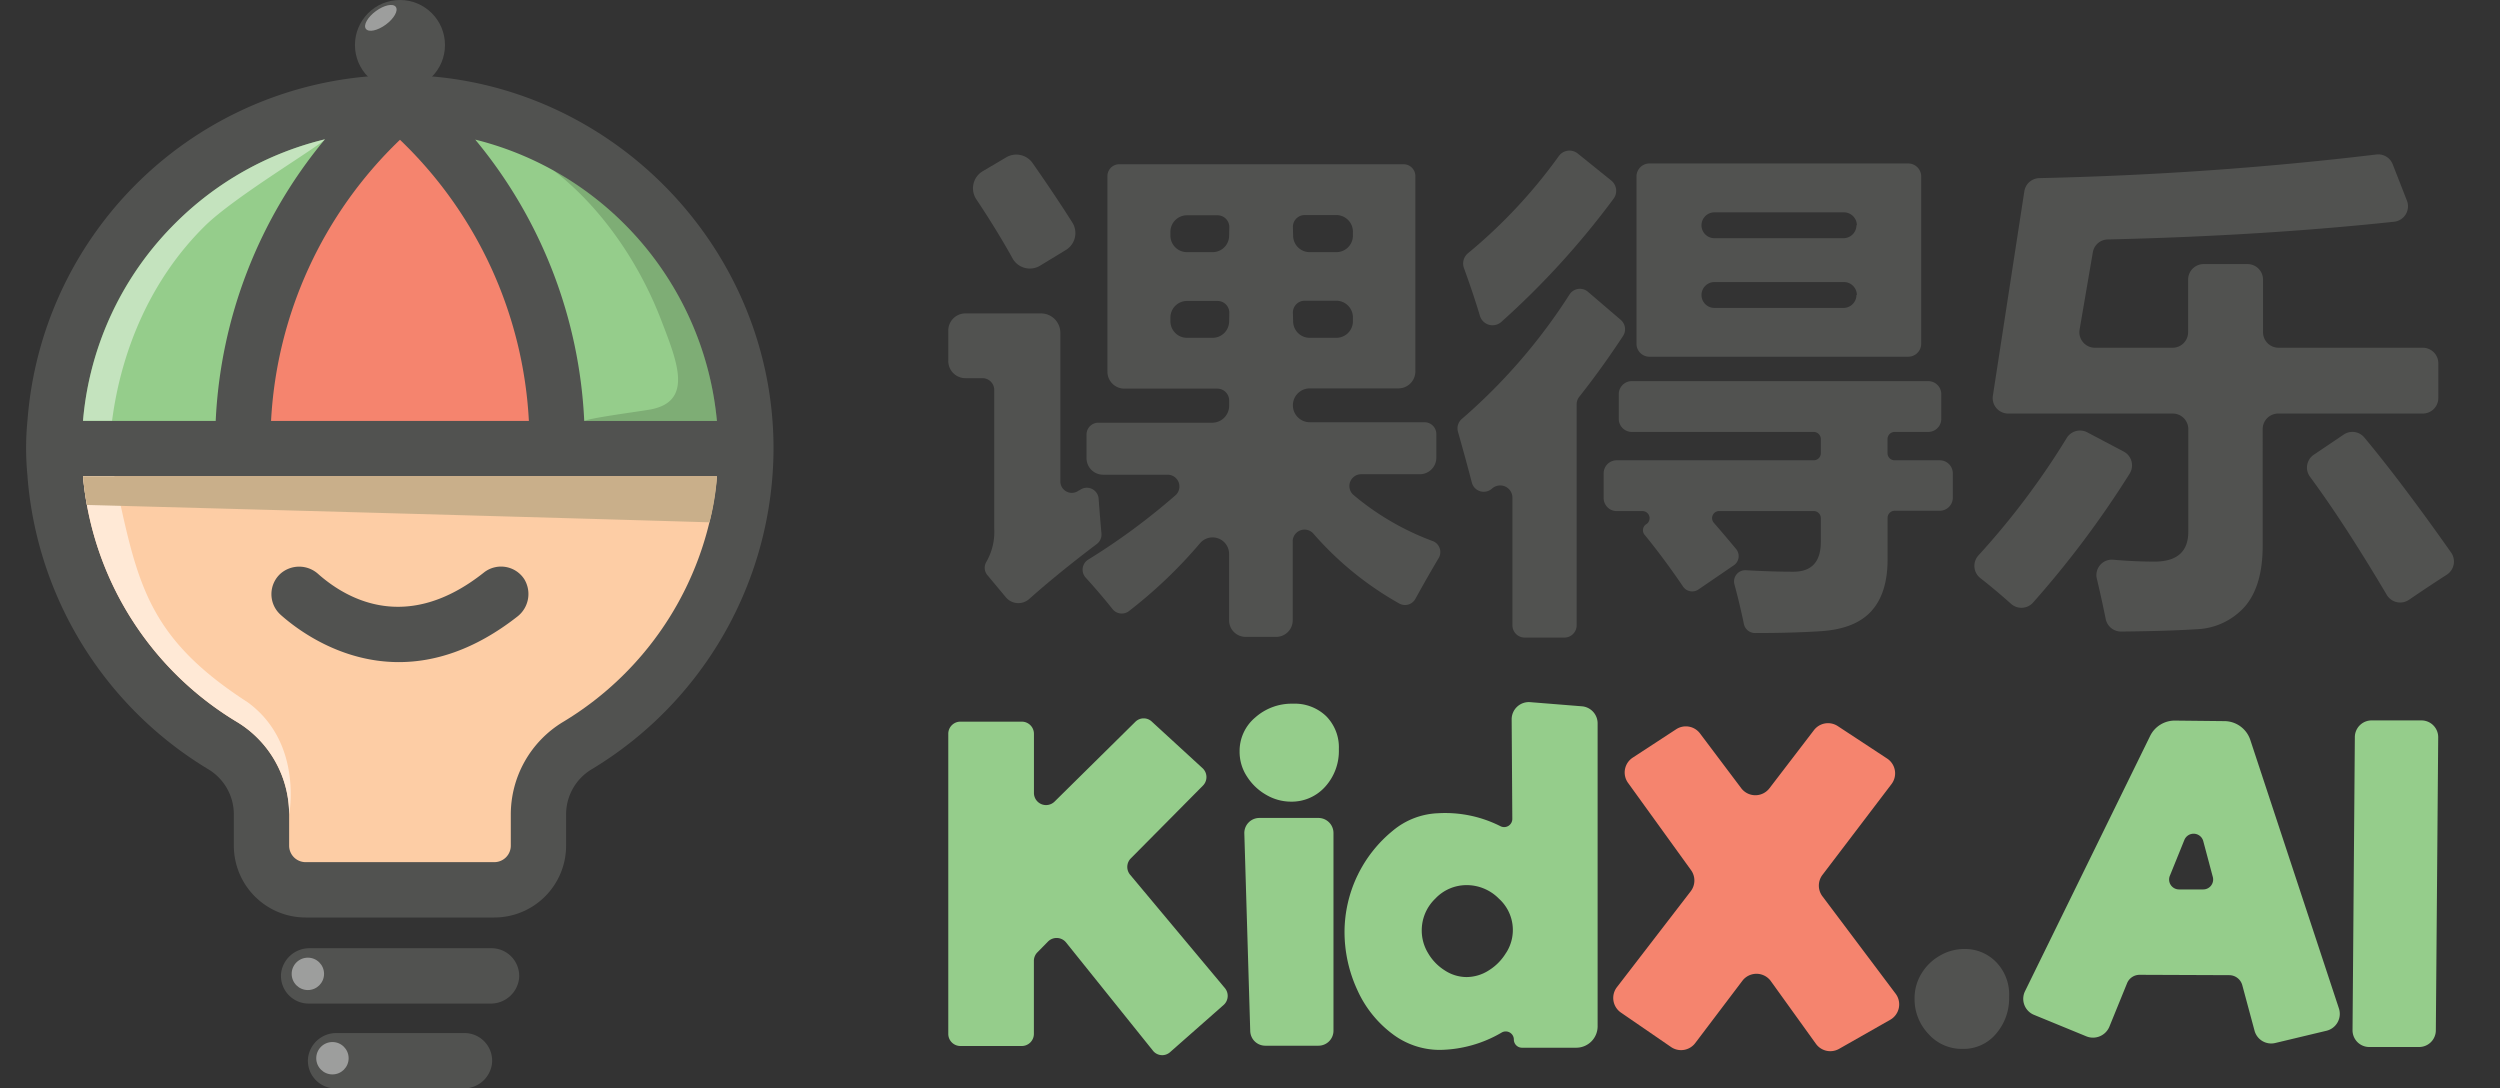 <svg id="Layer_1" data-name="Layer 1" xmlns="http://www.w3.org/2000/svg" viewBox="0 0 423.16 184.23"><rect x="0" y="0" width="423.16" height="184.23" fill="#333333" stroke="none"/><defs><style>.cls-1{fill:#515250;}.cls-2{fill:#fdcda5;}.cls-3{fill:#ffe9d6;}.cls-4{fill:#95cd8b;}.cls-5{opacity:0.16;}.cls-6{fill:#f5846e;}.cls-7{fill:#fff;opacity:0.44;}.cls-8{fill:#c9af8a;}</style></defs><path class="cls-1" d="M396.7,73.56,391.6,77A2.62,2.62,0,0,0,391,80.7q5.82,7.88,13,20a2.64,2.64,0,0,0,3.76.82c2.08-1.42,4.21-2.84,6.39-4.24a2.66,2.66,0,0,0,.74-3.75q-8.46-12-14.69-19.47A2.62,2.62,0,0,0,396.7,73.56ZM383.05,56.23v-8.9a2.63,2.63,0,0,0-2.63-2.63H373a2.63,2.63,0,0,0-2.63,2.63v8.9a2.63,2.63,0,0,1-2.63,2.63H354.55A2.63,2.63,0,0,1,352,55.79l2.24-13.08a2.61,2.61,0,0,1,2.53-2.18q26-.6,48.48-3a2.63,2.63,0,0,0,2.16-3.56L405,27.81a2.62,2.62,0,0,0-2.76-1.66q-28,3.36-57.05,4a2.63,2.63,0,0,0-2.54,2.21L337.32,67a2.62,2.62,0,0,0,2.59,3h27.86a2.63,2.63,0,0,1,2.63,2.63V90q0,5.06-5.73,5.06c-2.15,0-4.48-.1-7-.32a2.61,2.61,0,0,0-2.75,3.22c.5,2.08,1,4.36,1.51,6.86A2.65,2.65,0,0,0,359,106.9q8-.08,12.69-.39a11.49,11.49,0,0,0,8.3-3.86q3-3.5,3-10.24V72.62A2.63,2.63,0,0,1,385.68,70h24.41a2.63,2.63,0,0,0,2.63-2.63V61.49a2.63,2.63,0,0,0-2.63-2.63H385.68A2.63,2.63,0,0,1,383.05,56.23ZM349.82,74.14A130.24,130.24,0,0,1,334.89,94a2.63,2.63,0,0,0,.32,3.86q2.49,1.94,5.19,4.35a2.64,2.64,0,0,0,3.7-.19,165,165,0,0,0,16.38-21.86,2.64,2.64,0,0,0-1-3.72l-6.18-3.26A2.63,2.63,0,0,0,349.82,74.14Z"/><path class="cls-1" d="M130.93,75.56v.5a63.56,63.56,0,0,1-30.86,54.2,8.9,8.9,0,0,0-4.25,7.65v5.23A12.16,12.16,0,0,1,83.67,155.3H51.74a12.16,12.16,0,0,1-12.16-12.16v-5.29a8.9,8.9,0,0,0-4.27-7.61A63.62,63.62,0,0,1,4.66,80.74a.49.49,0,0,1,0-.12,47.61,47.61,0,0,1,0-9.55A63.23,63.23,0,0,1,62.26,12.94c2.09-.18,4.21-.26,6.34-.23,1.53,0,3,.1,4.54.23C105.21,15.71,130.75,42.91,130.93,75.56Z"/><path class="cls-2" d="M95.27,122.22a18.3,18.3,0,0,0-8.81,15.69v5.23a2.79,2.79,0,0,1-2.79,2.79H51.73a2.79,2.79,0,0,1-2.79-2.79v-5.29a18.29,18.29,0,0,0-8.83-15.65A54.17,54.17,0,0,1,14.05,80.62H121.36A54.19,54.19,0,0,1,95.27,122.22Z"/><path class="cls-3" d="M41.94,118.88C24.68,107.73,23.22,98.47,19.36,80.62H14.05A54.17,54.17,0,0,0,40.11,122.2a18.29,18.29,0,0,1,8.83,15.65S51.33,125.75,41.94,118.88Z"/><path class="cls-4" d="M121.35,71.25H98.89A80.37,80.37,0,0,0,80.44,23.63,54.27,54.27,0,0,1,121.35,71.25Z"/><path class="cls-5" d="M93.68,28.84c7.82,6,14.37,15.27,18.24,25.35,2.64,6.88,5.51,13.68-1.72,15.1-1.52.3-10,1.39-11.3,1.95h22.45A54.19,54.19,0,0,0,93.68,28.84Z"/><path class="cls-6" d="M67.7,23.66A71,71,0,0,1,89.52,71.25H45.88A71.06,71.06,0,0,1,67.7,23.66Z"/><path class="cls-4" d="M29.88,37.58A53.46,53.46,0,0,1,55,23.58,80.34,80.34,0,0,0,36.51,71.25H14.05A53.35,53.35,0,0,1,29.88,37.58Z"/><path class="cls-7" d="M55,23.58c-1,1.21-15.29,9.72-20.28,14.63-9,8.85-14.15,20.75-15.75,33H14.05A53.86,53.86,0,0,1,55,23.58Z"/><path class="cls-1" d="M83.16,160.5H52.45a4.83,4.83,0,0,0-4.87,4.22,4.69,4.69,0,0,0,4.66,5.15H83a4.82,4.82,0,0,0,4.86-4.23A4.69,4.69,0,0,0,83.16,160.5Z"/><path class="cls-1" d="M78.62,174.86H57a4.81,4.81,0,0,0-4.86,4.22,4.68,4.68,0,0,0,4.66,5.15H78.42A4.81,4.81,0,0,0,83.28,180,4.68,4.68,0,0,0,78.62,174.86Z"/><path class="cls-1" d="M67.51,112.07c-9.91,0-17.24-5.54-20-8a4.69,4.69,0,0,1,0-7,4.8,4.8,0,0,1,6.34.08c4.95,4.38,15.1,10.06,28.08-.26A4.69,4.69,0,0,1,88.72,98a4.83,4.83,0,0,1-1.16,6.37C80.24,110.1,73.42,112.07,67.51,112.07Z"/><circle class="cls-7" cx="52.11" cy="164.84" r="2.74"/><circle class="cls-7" cx="56.27" cy="179.12" r="2.74"/><circle class="cls-1" cx="67.7" cy="7.62" r="7.62"/><ellipse class="cls-7" cx="64.46" cy="3.02" rx="3.14" ry="1.42" transform="translate(10.73 38.76) rotate(-36.31)"/><path class="cls-8" d="M14.05,80.62a45.36,45.36,0,0,0,.65,4.85s65.74,1.76,105.39,2.94a41.55,41.55,0,0,0,1.27-7.79Z"/><path class="cls-1" d="M242.58,91.61a45.06,45.06,0,0,1-13.53-7.87,2,2,0,0,1,1.26-3.47h10a2.8,2.8,0,0,0,2.81-2.8v-4a2,2,0,0,0-2-2H221.71a2.86,2.86,0,0,1-2.87-2.87h0a2.86,2.86,0,0,1,2.86-2.86h15a2.87,2.87,0,0,0,2.87-2.87V29.8a2,2,0,0,0-2-2H189.45a2,2,0,0,0-2,2V62.91a2.86,2.86,0,0,0,2.87,2.87h15.73a2,2,0,0,1,2,2v.9a2.87,2.87,0,0,1-2.87,2.87H185.91a2,2,0,0,0-2,2v4a2.8,2.8,0,0,0,2.81,2.8h11a2,2,0,0,1,1.34,3.4,110.85,110.85,0,0,1-14.91,11,2,2,0,0,0-.4,3q2.53,2.79,4.58,5.37a2,2,0,0,0,2.73.34,79.86,79.86,0,0,0,12.07-11.52,2.79,2.79,0,0,1,4.91,1.82V105a2.8,2.8,0,0,0,2.81,2.8H216a2.8,2.8,0,0,0,2.81-2.8V91.55a2,2,0,0,1,3.47-1.26,54.76,54.76,0,0,0,14.56,11.86,2,2,0,0,0,2.72-.76c1.41-2.56,2.73-4.87,4-7A2,2,0,0,0,242.58,91.61ZM218.84,38.4a2,2,0,0,1,2-2h5.34A2.82,2.82,0,0,1,229,39.25v.63a2.8,2.8,0,0,1-2.81,2.8h-4.5a2.8,2.8,0,0,1-2.81-2.8Zm0,14.5a2,2,0,0,1,2-2h5.34A2.82,2.82,0,0,1,229,53.75v.63a2.8,2.8,0,0,1-2.81,2.8h-4.5a2.8,2.8,0,0,1-2.81-2.8Zm-10.79,1.48a2.8,2.8,0,0,1-2.81,2.8h-4.32a2.8,2.8,0,0,1-2.81-2.8v-.63a2.81,2.81,0,0,1,2.81-2.81h5.16a2,2,0,0,1,2,2Zm0-14.5a2.8,2.8,0,0,1-2.81,2.8h-4.32a2.8,2.8,0,0,1-2.81-2.8v-.64a2.8,2.8,0,0,1,2.8-2.8h5.17a2,2,0,0,1,2,2Z"/><path class="cls-1" d="M170.34,26.62l-4,2.36a3.36,3.36,0,0,0-1.08,4.76c2.36,3.54,4.41,6.89,6.13,10A3.35,3.35,0,0,0,176,45l4.42-2.69a3.35,3.35,0,0,0,1.08-4.66c-2.07-3.27-4.33-6.63-6.75-10.09A3.36,3.36,0,0,0,170.34,26.62Z"/><path class="cls-1" d="M182.71,83l-.08,0a1.94,1.94,0,0,1-3.15-1.52V56.33a3.28,3.28,0,0,0-3.28-3.28H163.41a2.9,2.9,0,0,0-2.9,2.91v5.15a2.9,2.9,0,0,0,2.9,2.9h2.88a2,2,0,0,1,2,2V89.46a10.22,10.22,0,0,1-1.32,5.62,1.93,1.93,0,0,0,.17,2.28l3.1,3.72a2.76,2.76,0,0,0,4,.28q4.74-4.23,11.42-9.29a2,2,0,0,0,.78-1.76c-.16-1.73-.32-3.68-.48-5.87A2,2,0,0,0,182.71,83Z"/><path class="cls-1" d="M323,27.67H279.19A2.2,2.2,0,0,0,277,29.86V58.19a2.19,2.19,0,0,0,2.19,2.19H323a2.2,2.2,0,0,0,2.19-2.19V29.86A2.2,2.2,0,0,0,323,27.67Zm-8.77,22.26a2.2,2.2,0,0,1-2.19,2.19H290.15A2.19,2.19,0,0,1,288,49.93h0a2.2,2.2,0,0,1,2.19-2.19h21.92a2.2,2.2,0,0,1,2.19,2.19Zm0-11.8a2.2,2.2,0,0,1-2.19,2.19H290.15A2.19,2.19,0,0,1,288,38.13h0a2.2,2.2,0,0,1,2.19-2.19h21.92a2.2,2.2,0,0,1,2.19,2.19Z"/><path class="cls-1" d="M319.49,76.71V74.32a1.21,1.21,0,0,1,1.2-1.21h5.68a2.21,2.21,0,0,0,2.22-2.21V66.73a2.21,2.21,0,0,0-2.22-2.22H276.18A2.21,2.21,0,0,0,274,66.73V70.9a2.21,2.21,0,0,0,2.21,2.21H307a1.21,1.21,0,0,1,1.2,1.21v2.39a1.2,1.2,0,0,1-1.2,1.2H273.65a2.21,2.21,0,0,0-2.21,2.22V84.3a2.21,2.21,0,0,0,2.21,2.21H278a1.2,1.2,0,0,1,.65,2.22h0a1.21,1.21,0,0,0-.29,1.78q3.17,3.85,6.51,8.76a1.87,1.87,0,0,0,2.61.51l6-4.1a1.88,1.88,0,0,0,.38-2.75q-1.89-2.28-3.76-4.43a1.2,1.2,0,0,1,.91-2H307a1.21,1.21,0,0,1,1.2,1.21v4q0,5.06-4.63,5.06-3.68,0-8.05-.25a1.9,1.9,0,0,0-1.94,2.4c.61,2.25,1.14,4.49,1.6,6.7a1.92,1.92,0,0,0,1.86,1.53c4,0,7.69-.09,11.14-.31q5.83-.37,8.58-3.41t2.74-8.77v-7a1.21,1.21,0,0,1,1.2-1.21h7.62a2.21,2.21,0,0,0,2.22-2.21V80.13a2.21,2.21,0,0,0-2.22-2.22h-7.62A1.2,1.2,0,0,1,319.49,76.71Z"/><path class="cls-1" d="M263.86,26.41a87.26,87.26,0,0,1-15.38,16.45,2.26,2.26,0,0,0-.69,2.5c1.09,3,2,5.73,2.71,8.11a2.23,2.23,0,0,0,3.64,1,138.48,138.48,0,0,0,19-20.86,2.24,2.24,0,0,0-.41-3.05L267.07,26A2.22,2.22,0,0,0,263.86,26.41Z"/><path class="cls-1" d="M265.68,49.82A96.38,96.38,0,0,1,247.45,70.9a2.11,2.11,0,0,0-.67,2.18q1.38,4.86,2.36,8.64a2.08,2.08,0,0,0,3.38,1l.06-.05A2.07,2.07,0,0,1,256,84.27v21.57a2.08,2.08,0,0,0,2.08,2.08h6.71a2.08,2.08,0,0,0,2.08-2.08V68.43a2.06,2.06,0,0,1,.45-1.28q3.84-4.85,7.41-10.29a2.08,2.08,0,0,0-.4-2.72l-5.57-4.77A2.09,2.09,0,0,0,265.68,49.82Z"/><path class="cls-4" d="M191.36,145.34,203.59,133a2.05,2.05,0,0,0-.07-3L195,122.18a2,2,0,0,0-2.83,0l-13.66,13.49a2.05,2.05,0,0,1-3.5-1.46v-10a2.06,2.06,0,0,0-2.06-2.06H162.56a2.05,2.05,0,0,0-2.05,2.06V175a2.05,2.05,0,0,0,2.05,2.05h10.36A2.05,2.05,0,0,0,175,175V162.64a2.05,2.05,0,0,1,.59-1.44l1.79-1.82a2.06,2.06,0,0,1,3.07.15l14.66,18.26a2,2,0,0,0,3,.25l9-7.93a2.06,2.06,0,0,0,.22-2.86l-16-19.14A2.06,2.06,0,0,1,191.36,145.34Z"/><path class="cls-4" d="M210.62,141.07l1,33.47a2.55,2.55,0,0,0,2.55,2.46h9a2.54,2.54,0,0,0,2.54-2.54V141a2.55,2.55,0,0,0-2.54-2.55h-10A2.55,2.55,0,0,0,210.62,141.07Zm13.85-19.85a7.68,7.68,0,0,0-5.64-2.11,9.28,9.28,0,0,0-6.36,2.33,7.4,7.4,0,0,0-2.65,5.81,7.59,7.59,0,0,0,1.27,4.22,9.3,9.3,0,0,0,3.27,3.09,8.3,8.3,0,0,0,4.11,1.13,7.61,7.61,0,0,0,5.82-2.51,9,9,0,0,0,2.33-6.36A7.49,7.49,0,0,0,224.47,121.22Z"/><path class="cls-4" d="M255.87,121.76l.11,16.86a1.38,1.38,0,0,1-2,1.23,20.7,20.7,0,0,0-10.54-2.2,12.69,12.69,0,0,0-7.68,2.95,22.19,22.19,0,0,0-8.18,17,23.45,23.45,0,0,0,2.18,10,19,19,0,0,0,5.89,7.38,13.25,13.25,0,0,0,8,2.73,21.19,21.19,0,0,0,10.5-2.92,1.37,1.37,0,0,1,2.09,1.17h0a1.38,1.38,0,0,0,1.38,1.38h9.18a3.62,3.62,0,0,0,3.62-3.61V122.44a2.9,2.9,0,0,0-2.67-2.89l-8.73-.7A2.91,2.91,0,0,0,255.87,121.76Zm-.93,39.49a8.82,8.82,0,0,1-2.94,3,7,7,0,0,1-3.78,1.13,6.75,6.75,0,0,1-3.68-1.13,8.47,8.47,0,0,1-2.83-2.94,7.36,7.36,0,0,1-1.06-3.78,7.43,7.43,0,0,1,2.29-5.42,7.25,7.25,0,0,1,5.28-2.29,7.65,7.65,0,0,1,5.49,2.29,7.14,7.14,0,0,1,1.23,9.16Z"/><path class="cls-6" d="M308.49,148.07l11.68-15.36a3,3,0,0,0-.74-4.31l-8.38-5.51a3,3,0,0,0-4,.68l-7.55,9.86a3,3,0,0,1-4.76,0l-7-9.3a3,3,0,0,0-4-.71l-7.39,4.83a3,3,0,0,0-.79,4.25l10.67,14.78a3,3,0,0,1-.05,3.58l-12.5,16.24a3,3,0,0,0,.68,4.29l8.5,5.84a3,3,0,0,0,4.07-.66L294.93,166a3,3,0,0,1,4.81.07l7.63,10.61a3,3,0,0,0,3.91.86l8.67-4.93a3,3,0,0,0,.92-4.4l-12.39-16.49A3,3,0,0,1,308.49,148.07Z"/><path class="cls-1" d="M337.85,162.82a7.34,7.34,0,0,0-5.35-2.19,8.16,8.16,0,0,0-4.1,1.1,8.6,8.6,0,0,0-3.13,3,7.93,7.93,0,0,0-1.2,4.26,8.5,8.5,0,0,0,2.33,6,7.54,7.54,0,0,0,5.81,2.55,7.15,7.15,0,0,0,5.64-2.55,9.16,9.16,0,0,0,2.22-6.25A7.86,7.86,0,0,0,337.85,162.82Z"/><path class="cls-4" d="M376.46,122.06l-8.3-.09a4.64,4.64,0,0,0-4.22,2.6l-21.18,43.21a2.93,2.93,0,0,0,1.53,4l8.89,3.65a3,3,0,0,0,3.85-1.62l3-7.37a2.29,2.29,0,0,1,2.14-1.44l15.15.06a2.3,2.3,0,0,1,2.22,1.7l2.07,7.69a2.92,2.92,0,0,0,3.52,2.09l8.66-2.07a2.94,2.94,0,0,0,2.1-3.79l-15-45.45A4.64,4.64,0,0,0,376.46,122.06Zm-9.15,26.1,2.43-6a1.69,1.69,0,0,1,3.19.2l1.62,6.08a1.68,1.68,0,0,1-1.64,2.11l-4.05,0A1.68,1.68,0,0,1,367.31,148.16Z"/><path class="cls-4" d="M398.59,124.75l-.39,49.62a2.83,2.83,0,0,0,2.84,2.85h8.43a2.83,2.83,0,0,0,2.83-2.81l.4-49.61a2.84,2.84,0,0,0-2.84-2.86h-8.44A2.84,2.84,0,0,0,398.59,124.75Z"/></svg>